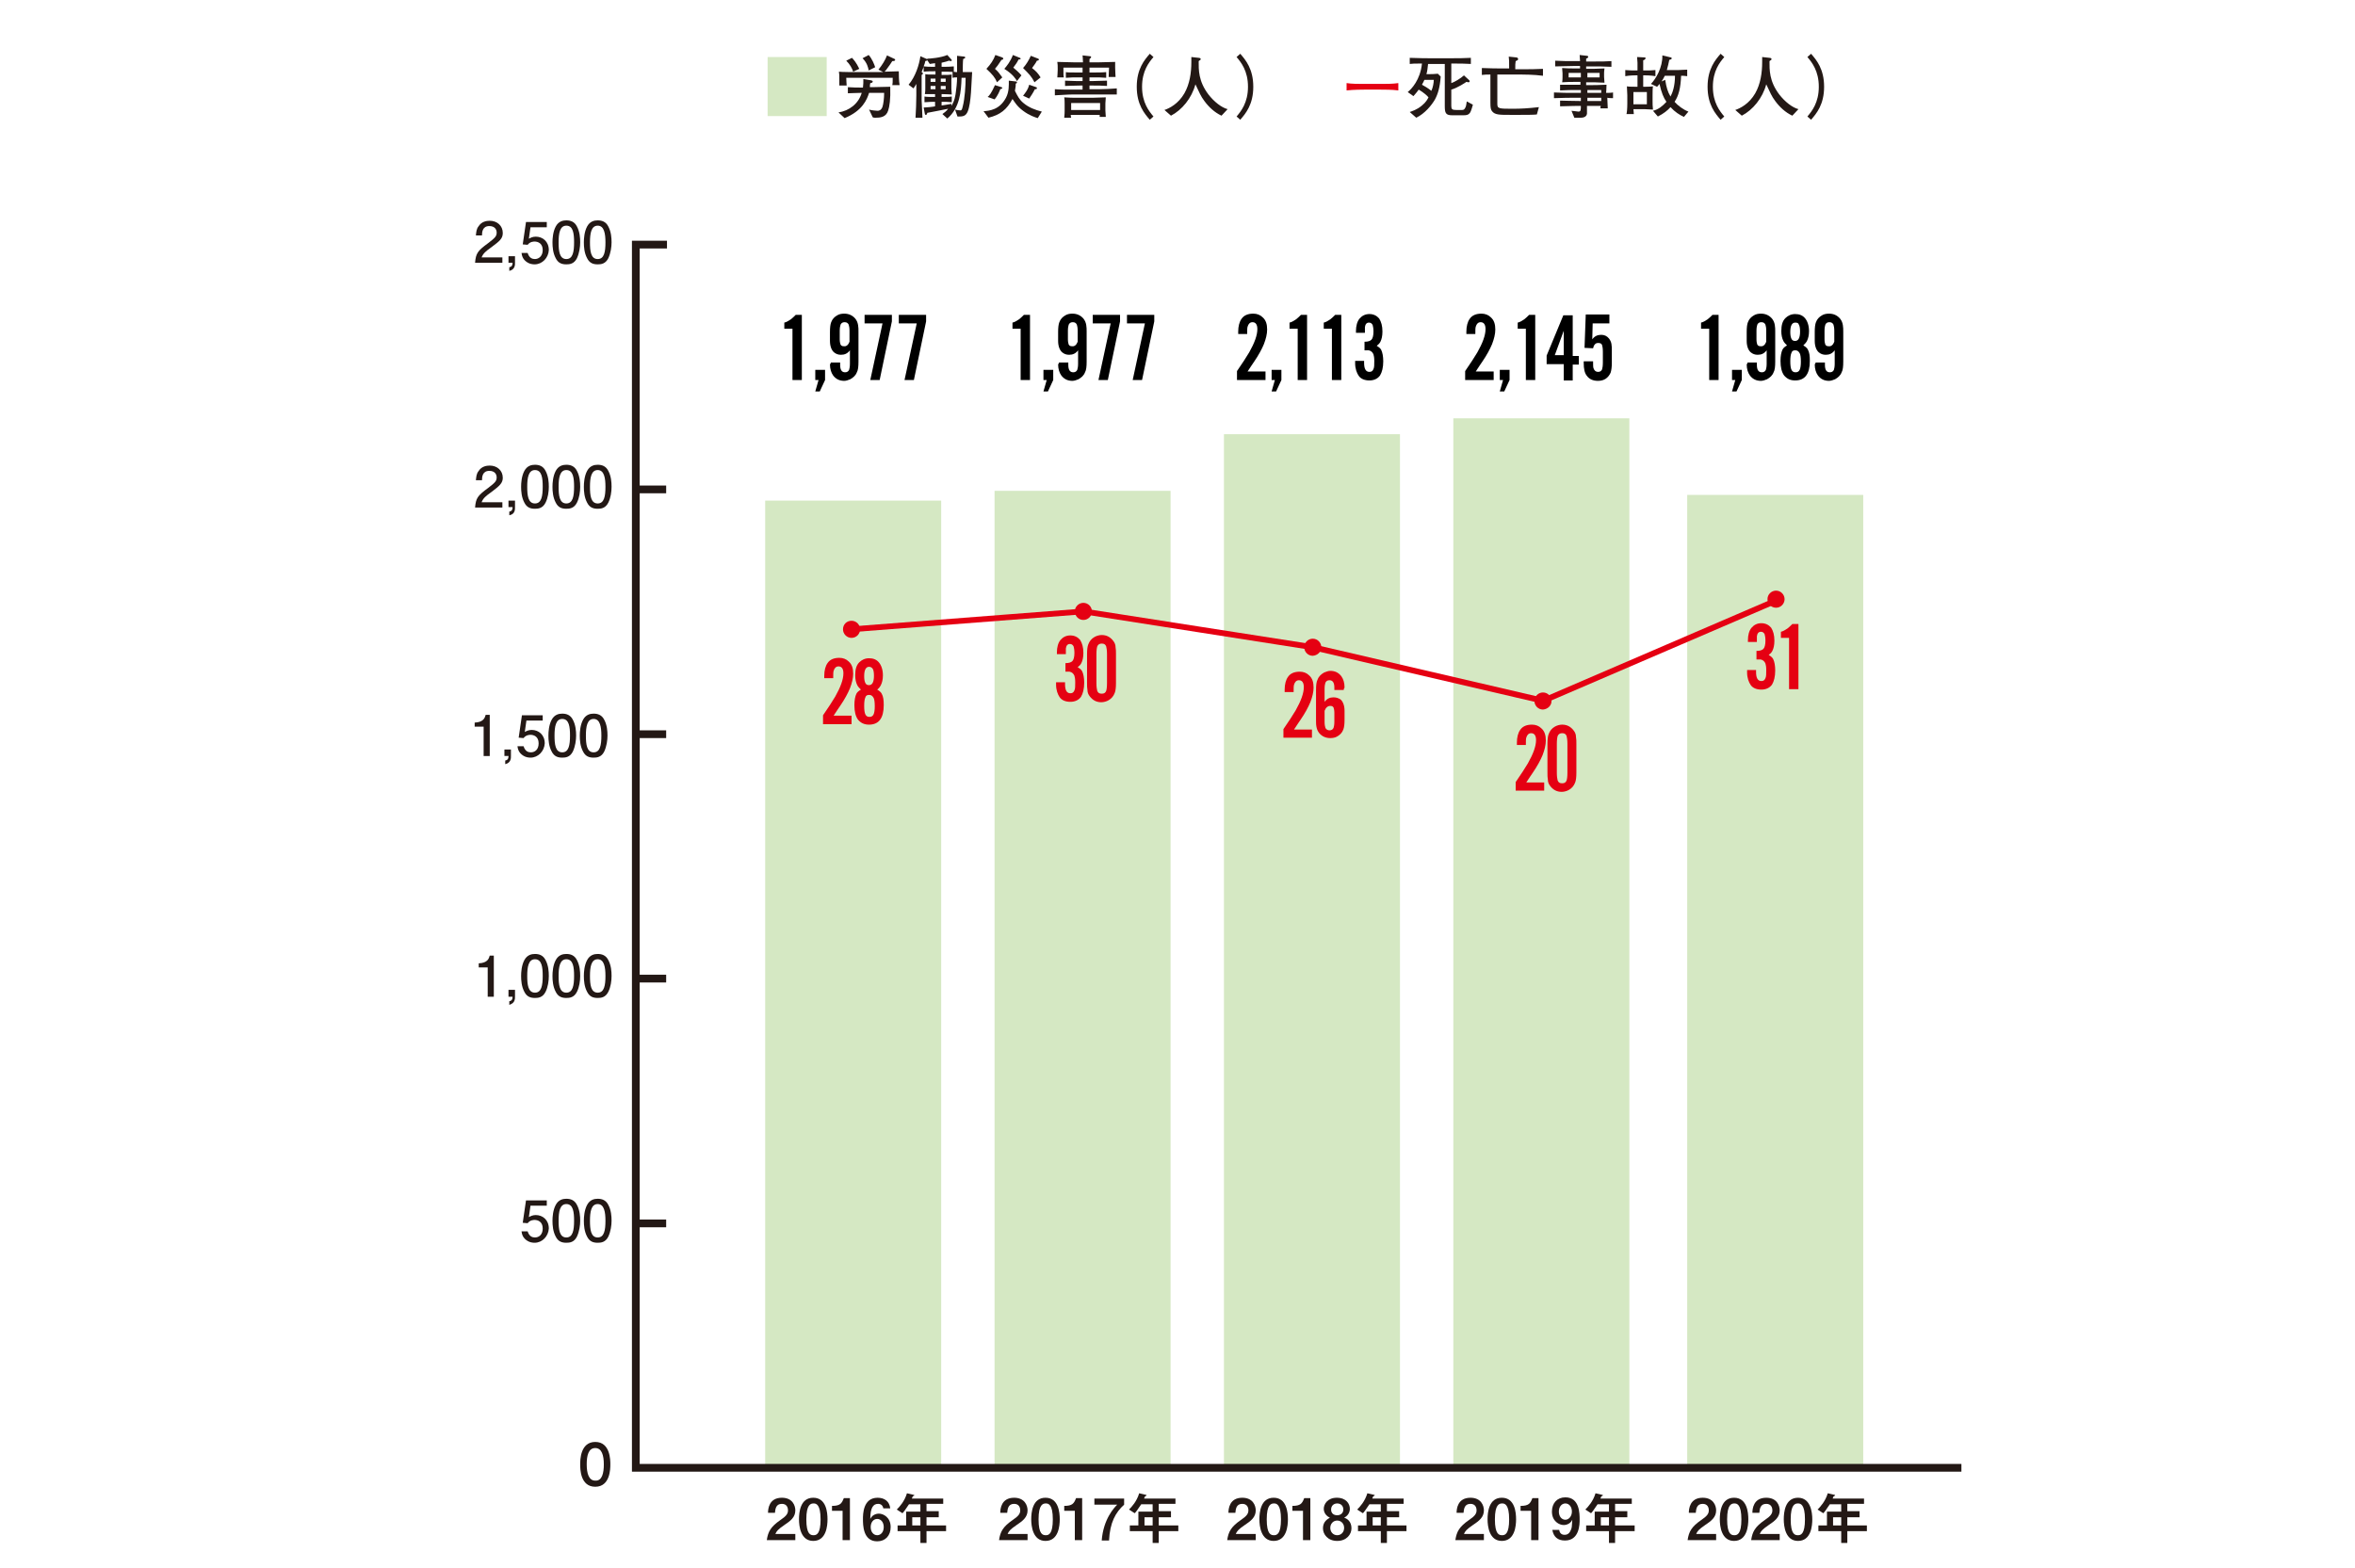 <?xml version="1.0" encoding="utf-8"?>
<!-- Generator: Adobe Illustrator 24.0.2, SVG Export Plug-In . SVG Version: 6.00 Build 0)  -->
<svg version="1.1" id="レイヤー_1" xmlns="http://www.w3.org/2000/svg" xmlns:xlink="http://www.w3.org/1999/xlink" x="0px"
	 y="0px" viewBox="0 0 578 385" style="enable-background:new 0 0 578 385;" xml:space="preserve">
<style type="text/css">
	.st0{fill:#D5E8C3;}
	.st1{fill:#231815;}
	.st2{fill:#E50012;}
</style>
<g>
	<g>
		<rect x="356.7" y="102.7" class="st0" width="43.2" height="257.6"/>
	</g>
	<g>
		<rect x="300.4" y="106.6" class="st0" width="43.2" height="253.8"/>
	</g>
	<g>
		<rect x="244.1" y="120.5" class="st0" width="43.2" height="239.9"/>
	</g>
	<g>
		<rect x="414.1" y="121.5" class="st0" width="43.2" height="238.9"/>
	</g>
	<g>
		<rect x="187.8" y="122.9" class="st0" width="43.2" height="237.5"/>
	</g>
	<g>
		<g>
			<rect x="188.4" y="14" class="st0" width="14.5" height="14.5"/>
		</g>
		<g>
			<path class="st1" d="M218,27.1c-0.5,1.7-2,1.8-3.1,1.8c-0.3,0-0.5,0-0.7-0.1l-0.9-1.9c0.5,0.2,2,0.3,2.1,0.3c0.3,0,0.9-0.1,1.2-1
				c0.2-0.6,0.4-2,0.4-3.4h-3.7c-0.5,1.6-1.6,4.4-6,6.2l-1.5-1.4c2.6-0.4,4.9-2.1,5.7-4.8h-0.3c-1.1,0-2.4,0.1-3.1,0.1v-1.5
				c1.2,0.1,2.5,0.1,3.7,0.1c0.1-0.7,0.1-1.3,0.1-2.1l1.8,0.3c0.3,0.1,0.5,0.1,0.5,0.3c0,0.2-0.2,0.4-0.6,0.4
				c-0.1,0.4-0.1,0.6-0.1,1h0.6c0.7,0,3.8-0.1,4.4-0.1C218.6,24.4,218.3,26.2,218,27.1 M219,21c0.1-0.6,0.1-0.8,0.1-1.9h-11.4
				c0,0.6,0.1,1.8,0.1,1.9H206c0-0.3,0-0.7,0-1.5c0-0.9,0-1.4-0.1-1.9c0.7,0.1,3.7,0.1,4.9,0.1h3.8c0.3,0,1.8,0,2.2,0l-1.2-0.6
				c0.9-1.1,1.7-2.4,2.1-3.5l1.7,0.8c0.3,0.1,0.3,0.2,0.3,0.3c0,0.2-0.2,0.3-0.7,0.3c-0.2,0.3-0.9,1.4-1.1,1.6
				c-0.4,0.6-0.6,0.8-0.8,1c0.4,0,3.3-0.1,3.5-0.1c0,0.8,0,2.3,0.2,3.4H219z M209.4,17.6c-0.3-0.9-0.8-1.8-1.7-2.7l1.4-0.7
				c0.4,0.4,1.1,1.2,1.8,2.7L209.4,17.6z M213.2,17.3c-0.1-0.7-0.4-1.9-1.5-3l1.5-0.8c0.9,1,1.4,2.4,1.6,3L213.2,17.3z"/>
		</g>
		<g>
			<path class="st1" d="M237.5,27.4c-0.4,0.9-0.9,1.2-2,1.2c-0.1,0-0.3,0-0.5,0l-0.6-1.7c0.3,0.1,1,0.2,1.3,0.2c0.2,0,0.4,0,0.6-1
				c0.5-1.9,0.7-5.1,0.7-7h-1c-0.1,3.3-0.4,7.4-3.5,10l-1.2-1.1c0.4-0.3,1-0.7,1.4-1.3c-0.5,0.1-4.4,0.9-5.1,1
				c-0.1,0.3-0.1,0.5-0.4,0.5c-0.1,0-0.1,0-0.2-0.2l-0.3-1.6c0.6,0,2.5-0.2,2.8-0.3V25h-0.5c-0.1,0-0.9,0-2.1,0.1v-1.4
				c0.6,0.1,1.4,0.1,2.1,0.1h0.5v-0.7c-1.1,0-1.2,0-2.5,0c0.1-0.5,0.1-1.1,0.1-1.4v-2.1c0-0.7,0-1.1,0-1.4c0.4,0.1,0.6,0.1,2.5,0.1
				v-0.8h-0.5c-0.4,0-1.6,0-2.4,0.1v-1.2c-0.3,0.7-0.4,1.1-0.5,1.3c0.3,0.2,0.3,0.2,0.3,0.3c0,0.2,0,0.2-0.3,0.4c0,1.1,0,2.1,0,2.7
				v3.5c0,0.7,0.2,3.4,0.2,4.3h-1.7c0.1-1.5,0.2-3.9,0.2-5.5v-2.8c-0.4,0.7-0.5,0.8-0.7,1.1l-1.2-0.9c1.7-2,2.6-4.9,2.9-7l1.6,0.7
				l0.1,0l0-0.1c0.6,0,3.3-0.2,4.9-0.9l1,1.1c0,0,0.1,0.1,0.1,0.2c0,0.2-0.2,0.2-0.3,0.2c-0.1,0-0.2-0.1-0.4-0.1
				c-0.5,0.2-0.6,0.2-1.8,0.5v1h0.6c0.5,0,1.6,0,2.4-0.1v1.4c-0.7-0.1-1.9-0.1-2.4-0.1h-0.6v0.8c1.4,0,1.9,0,2.5-0.1
				c0,0.6-0.1,1-0.1,1.3v2.2c0,0.3,0.1,1.2,0.1,1.4c-0.4,0-1.5-0.1-2.5-0.1v0.7h0.4c0.7,0,1.5,0,2.1-0.1v1.4
				c-0.8-0.1-1.7-0.1-2.1-0.1h-0.4v0.9c0.6-0.1,2-0.3,2.4-0.4V26c0.8-1.2,1-2.6,1.1-3.4c0.1-0.8,0.3-2.2,0.3-3.6
				c-0.6,0-0.7,0-1.1,0.1v-1.5c0.4,0,0.5,0.1,1.1,0.1c0-1.2,0-2.5,0-3.2c0-0.3,0-0.5,0-0.8l1.8,0.2c0.1,0,0.2,0.1,0.2,0.2
				c0,0.2-0.1,0.2-0.5,0.4c-0.1,0.6-0.1,2.5-0.1,3.2h2.3C238.4,20.3,238.4,25.3,237.5,27.4 M229.6,15.5c-0.6,0.1-0.9,0.1-1.4,0.2
				l-0.6-0.9c-0.1,0.1-0.2,0.1-0.5,0.2c-0.1,0.4-0.1,0.6-0.4,1.3c0.8,0.1,1.6,0.1,2.3,0.1h0.5V15.5z M229.6,19.3h-1.2v0.8h1.2V19.3z
				 M229.6,21.1h-1.2v0.8h1.2V21.1z M232.1,19.3h-1.2v0.8h1.2V19.3z M232.1,21.1h-1.2v0.8h1.2V21.1z"/>
		</g>
		<g>
			<path class="st1" d="M254.7,29c-0.6-0.2-2-0.6-3.6-1.8c-1.5-1.1-2.1-2.2-2.6-2.9c-1.4,2.6-3,3.9-5.9,4.6l-1.2-1.6
				c1.4-0.1,3.9-0.3,5.5-3.3c0.8-1.5,0.7-3.2,0.7-4.2l1.7,0.2c0.1,0,0.3,0,0.3,0.2c0,0.2-0.1,0.3-0.3,0.3c0,0.5,0,0.8-0.2,1.8
				c0.6,1.2,1.1,2.2,2.1,3c1.3,1.1,2.9,1.7,4.5,2.1L254.7,29z M245.8,14.7c-0.7,1.1-1.3,1.9-1.6,2.2c0.8,0.7,1,1,1.8,2.1l-1.3,1.2
				c-0.5-1.2-1.1-1.9-2.6-3.3c1.1-1.2,1.7-2.1,2.2-3.4l1.7,0.6c0.1,0.1,0.2,0.1,0.2,0.2C246.3,14.6,246.2,14.6,245.8,14.7
				 M245.5,21.9c-0.1,0.3-0.6,1.6-1.4,2.5l-1.7-0.6c0.4-0.3,0.9-0.9,1.8-2.9l1.6,0.5c0.1,0,0.2,0.1,0.2,0.2
				C246,21.8,245.7,21.8,245.5,21.9 M249.6,19.9c-0.3-0.5-0.9-1.6-3.1-3c0.6-0.7,1.5-1.8,2.1-3.4l1.7,0.7c0.1,0,0.2,0.1,0.2,0.2
				c0,0.2-0.2,0.2-0.5,0.2c-0.4,0.8-0.7,1.2-1.3,2c0.8,0.7,1.2,1,2,1.9L249.6,19.9z M253.9,20.2c-0.7-1.4-1.3-2-2.8-3.5
				c0.8-0.9,1.4-1.9,1.9-3l1.8,0.7c0.1,0.1,0.2,0.1,0.2,0.2c0,0.2-0.3,0.3-0.5,0.3c-0.4,0.8-0.8,1.2-1.2,1.8c1,0.8,1.4,1.2,2.1,2.3
				L253.9,20.2z M254,21.9c-0.5,1-1,1.7-1.4,2.3l-1.5-0.7c0.3-0.4,1.2-1.4,1.5-2.7l1.7,0.6c0.1,0,0.2,0.1,0.2,0.2
				C254.5,21.9,254.3,21.9,254,21.9"/>
		</g>
		<g>
			<path class="st1" d="M269.7,23.2h-6.6c-0.5,0-0.7,0-4.2,0.2v-1.5c1.1,0.1,3,0.1,4.2,0.1h2.6v-1h-0.7c-1.6,0-2.8,0.1-3.6,0.1v-1.3
				c1.9,0.1,3.4,0.1,3.6,0.1h0.7V19h-1c-1,0-2,0-3.1,0.1v-1.4c0.4,0.1,1,0.1,3.1,0.1h1v-1.2h-4.7c0,1.5,0,2,0.1,2.4h-1.6
				c0-0.4,0.1-1,0.1-1.9c0-0.9,0-1.4-0.1-1.9c0.6,0,3.4,0.1,4,0.1h2.3c0-1-0.1-1.4-0.1-1.7l1.8,0.2c0.2,0,0.3,0.1,0.3,0.2
				c0,0.2-0.2,0.3-0.4,0.5c0,0.3,0,0.6,0,0.8h2.4c0.4,0,3.5-0.1,3.9-0.1c0,0.4,0,0.8,0,1.4c0,1.1,0.1,1.8,0.1,2.3h-1.7
				c0-1,0.1-1.5,0.1-2.3h-4.8v1.2h1c1,0,2.2,0,3.1-0.1v1.4c-1-0.1-2.1-0.1-3.1-0.1h-1v0.9h0.7c1.2,0,2.4-0.1,3.6-0.1v1.3
				c-1.2-0.1-2.5-0.1-3.6-0.1h-0.7v0.9h2.5c1.1,0,3-0.1,4.2-0.2v1.5C272.5,23.2,271.1,23.2,269.7,23.2 M269.9,28.8
				c0-0.2,0-0.3,0-0.6h-7.1c0,0.1,0,0.3,0.1,0.7h-1.7c0.1-0.7,0.1-1.6,0.1-1.7v-1.6c0-0.5,0-1.2-0.1-1.7c1.4,0.1,2,0.1,3.1,0.1h3.9
				c0.5,0,2.6-0.1,3.2-0.1c0,0.1-0.1,1.3-0.1,1.5v1.7c0,0.4,0.1,1.2,0.1,1.6H269.9z M270,25.3h-7.1v1.7h7.1V25.3z"/>
		</g>
		<g>
			<path class="st1" d="M282.2,29.4c-1.3-1.5-3.2-3.7-3.2-8.1c0-4.4,1.9-6.6,3.2-8.1l0.9,0.8c-1.1,1.3-2.8,3.4-2.8,7.3
				c0,3.9,1.7,6,2.8,7.3L282.2,29.4z"/>
		</g>
		<g>
			<path class="st1" d="M299.8,28.4c-1.7-0.8-3.1-2.1-4.2-3.6c-0.9-1.2-1.2-2-2.2-4.1c-0.9,3.4-3.3,6.3-6,7.7l-1.6-1.4
				c1.2-0.4,3.4-1.5,4.9-4.1c1.3-2.3,1.7-5,1.7-7.7c0-0.5,0-0.8,0-1.2l1.8,0.2c0.2,0,0.5,0.1,0.5,0.3c0,0.2-0.1,0.2-0.5,0.5
				c0,2.1-0.1,4.9,2.4,8.2c1.4,1.8,3.2,3.2,4.7,3.6L299.8,28.4z"/>
		</g>
		<g>
			<path class="st1" d="M303.5,28.6c1.1-1.3,2.8-3.4,2.8-7.3s-1.7-6-2.8-7.3l0.9-0.8c1.3,1.5,3.2,3.7,3.2,8.1c0,4.4-1.9,6.6-3.2,8.1
				L303.5,28.6z"/>
		</g>
		<g>
			<path class="st2" d="M338.8,22h-3.9c-0.2,0-2.7,0-4.4,0.2v-1.8c1.3,0.2,2.8,0.2,4.4,0.2h3.9c1.5,0,3,0,4.4-0.2v1.8
				C341.7,22,339.8,22,338.8,22"/>
		</g>
		<g>
			<path class="st1" d="M360.9,27.5c-0.4,0.7-0.9,0.8-1.7,0.8h-2.8c-1.6,0-1.8-0.6-1.8-2.3V15.7h-4.1c-0.1,1-0.2,1.8-0.4,2.5h0.7
				c0.4,0,1.2,0,2.1-0.1l0.7,0.7c-0.2,2.7-0.7,4.3-1.4,5.6c-0.8,1.4-2.5,3.5-4.6,4.5l-1.6-1.4c0.5-0.2,1.7-0.5,3-1.6
				c1-0.8,1.4-1.6,1.6-2c-0.3-0.4-1.2-1.2-2.4-1.9c-0.7,1-1,1.2-1.3,1.6l-1.4-1c0.9-0.7,3.1-3,3.5-7c-1.9,0-2.2,0-3,0.1v-1.5
				c2,0.1,4.8,0.1,5,0.1h5c1.7,0,3.4,0,5-0.1v1.5c-1.4-0.1-2.8-0.1-4.8-0.1v4.8c0.7-0.2,2.4-1.2,3.1-1.9l1.3,1.2
				c0.1,0.1,0.1,0.2,0.1,0.3c0,0.1-0.1,0.2-0.3,0.2c-0.1,0-0.4-0.1-0.5-0.1c-0.1,0.1-2.2,1.5-3.7,1.9V26c0,0.8,0.2,1,1.2,1h1.4
				c0.4,0,0.6-0.1,0.8-0.5c0.2-0.3,0.3-0.8,0.4-1.6l1.5,0.8C361.4,26.1,361.1,27.1,360.9,27.5 M349.6,19.6c-0.1,0.2-0.3,0.7-0.6,1.2
				c0.4,0.2,1.6,0.9,2.3,1.5c0.4-0.8,0.6-2,0.6-2.7H349.6z"/>
		</g>
		<g>
			<path class="st1" d="M373.5,18.3h-4.8h-1.2v7.2c0,1.2,0.4,1.2,3.9,1.2c1.8,0,3.7-0.1,6.3-0.4l-0.5,1.8c-0.7,0.1-2.9,0.1-4.2,0.1
				h-2.3c-2.7,0-3.8,0-4.5-0.9c-0.3-0.4-0.4-0.8-0.4-2.1v-6.9c-0.9,0-1.3,0-2.1,0.1v-1.7c1.8,0.1,4.3,0.1,5.1,0.1h1.6
				c0-1.8,0-2.2-0.1-2.9l1.9,0.2c0.1,0,0.4,0.1,0.4,0.4c0,0.2-0.1,0.3-0.6,0.5c-0.1,0.7-0.1,0.8-0.1,2h1.6c1.7,0,3.5,0,5.2-0.1v1.7
				C376.5,18.3,373.7,18.3,373.5,18.3"/>
		</g>
		<g>
			<path class="st1" d="M394.5,24v0.3c0,0.3,0.1,1.8,0.1,2.3h-1.8c0-0.3,0-0.4,0.1-0.6h-3.4c0,0.3,0,1.7,0,1.9c-0.1,0.9-1.1,1-1.5,1
				h-1.6l-0.7-1.7c0.3,0,1.5,0.2,1.7,0.2c0.6,0,0.6-0.4,0.6-1.4c-1.1,0-1.8,0-5.1,0.1v-1.4c0.9,0,2.9,0.1,5.1,0.1V24h-1.7
				c-1.3,0-2.2,0-4.9,0.1v-1.4c1.6,0.1,3.8,0.1,4.9,0.1h1.7v-0.7h-1.3c-1.3,0-1.8,0-3.8,0.1v-1.4c0.3,0,0.5,0,1.7,0
				c0.6,0,1.4,0,2.1,0h1.2v-0.7h-0.8c-1.7,0-2.4,0-3.7,0.1c0.1-0.4,0.1-1.2,0.1-1.3V18c0-0.2-0.1-1.1-0.1-1.3
				c1.1,0.1,2.1,0.1,3.7,0.1h0.7v-0.6h-1.5c-1.5,0-3,0.1-4.6,0.1v-1.4c1.7,0.1,2.8,0.1,4.6,0.1h1.5c0-0.3-0.1-1.3-0.1-1.5l1.8,0.2
				c0.2,0,0.3,0.1,0.3,0.3c0,0.2-0.3,0.3-0.5,0.4c0,0.4,0,0.5,0,0.7h1.6c2.1,0,3.3,0,4.6-0.1v1.4c-2-0.1-3.5-0.1-4.6-0.1h-1.6v0.6
				h0.6c1,0,1.6,0,3.9-0.1c-0.1,0.6-0.1,1.1-0.1,1.2v0.9c0,0.1,0.1,1.2,0.1,1.4c-1.9-0.1-2.7-0.1-4.1-0.1h-0.4v0.7h0.6
				c1.2,0,2.5,0,4.4-0.1c0,1.2-0.1,1.7-0.1,2c0.5,0,1.2,0,1.7-0.1v1.4C396,24.1,394.8,24.1,394.5,24 M388,17.9h-3V19h3V17.9z
				 M392.6,17.9h-3V19h3V17.9z M393,22.1h-3.4v0.7h3.4V22.1z M393,24h-3.4v0.8h3.4V24z"/>
		</g>
		<g>
			<path class="st1" d="M403.8,18.5h-0.5v2.8h0.4c0.1,0,1.3,0,2-0.1c-0.1,0.4-0.1,1.7-0.1,2.2v1.4c0,0.7,0,1.2,0.1,2.1
				c-0.8,0-1.5-0.1-2.1-0.1h-2.7c0,0.2,0.1,1,0.1,1.2h-1.8c0.1-0.4,0.2-1.3,0.2-2.6v-2c0-0.4-0.1-1.9-0.1-2.2
				c0.4,0.1,1.9,0.1,2.2,0.1h0.4v-2.8h-0.5c0,0-1.4,0-2.5,0.2v-1.5c0.9,0.1,2.1,0.1,2.5,0.1h0.5v-0.8v-1.1c0-0.2-0.1-1.2-0.1-1.4
				l1.9,0.1c0.1,0,0.2,0.1,0.2,0.2c0,0.1-0.1,0.2-0.2,0.3c-0.1,0.1-0.3,0.2-0.4,0.2c0,0.3,0,1.6,0,1.8v0.7h0.5c0.8,0,1.7,0,2.5-0.1
				v1.5C405.2,18.5,403.9,18.5,403.8,18.5 M404.2,22.6h-3.3v3h3.3V22.6z M413.3,28.7c-1.1-0.5-2.2-1.2-3.3-2.4
				c-0.7,0.8-1.7,1.6-3.1,2.3l-1.2-1.4c1.3-0.3,2.4-1.2,3.3-2.2c-0.7-1-1.2-2.2-1.7-4.4c-0.3,0.4-0.4,0.5-0.6,0.7l-1.5-0.7
				c1.2-1.2,2.9-4.1,2.8-7l2.1,0.5c0.1,0,0.2,0.1,0.2,0.2c0,0.3-0.3,0.3-0.6,0.4c-0.2,0.9-0.3,1.5-0.6,2.5h2.8
				c0.4,0,1.6-0.1,2.2-0.1v1.6c-0.6-0.1-1.1-0.1-1.5-0.1c-0.1,3-0.6,4.9-1.6,6.4c0.8,0.9,2.1,1.9,3.4,2.4L413.3,28.7z M408.6,18.6
				c-0.3,0.6-0.4,0.8-0.8,1.4l0.9-0.4c0.3,1.9,0.6,2.9,1.3,4.1c0.5-0.9,1.1-2.6,1.1-5.1H408.6z"/>
		</g>
		<g>
			<path class="st1" d="M422.3,29.4c-1.3-1.5-3.2-3.7-3.2-8.1c0-4.4,1.9-6.6,3.2-8.1l0.9,0.8c-1.1,1.3-2.8,3.4-2.8,7.3
				c0,3.9,1.7,6,2.8,7.3L422.3,29.4z"/>
		</g>
		<g>
			<path class="st1" d="M439.9,28.4c-1.7-0.8-3.1-2.1-4.2-3.6c-0.9-1.2-1.2-2-2.2-4.1c-0.9,3.4-3.3,6.3-6,7.7l-1.6-1.4
				c1.2-0.4,3.4-1.5,4.9-4.1c1.3-2.3,1.7-5,1.7-7.7c0-0.5,0-0.8,0-1.2l1.8,0.2c0.2,0,0.5,0.1,0.5,0.3c0,0.2-0.1,0.2-0.5,0.5
				c0,2.1-0.1,4.9,2.4,8.2c1.4,1.8,3.2,3.2,4.7,3.6L439.9,28.4z"/>
		</g>
		<g>
			<path class="st1" d="M443.6,28.6c1.1-1.3,2.8-3.4,2.8-7.3s-1.7-6-2.8-7.3l0.9-0.8c1.3,1.5,3.2,3.7,3.2,8.1c0,4.4-1.9,6.6-3.2,8.1
				L443.6,28.6z"/>
		</g>
	</g>
	<g>
		<path class="st1" d="M142.4,359.5c0-1,0-5.5,3.7-5.5c3.7,0,3.7,4.5,3.7,5.5c0,1,0,5.5-3.7,5.5C142.4,365,142.4,360.6,142.4,359.5
			 M148.2,359.5c0-2.2-0.5-4-2.1-4c-1.7,0-2.1,1.9-2.1,4c0,2.2,0.5,4,2.1,4C147.8,363.6,148.2,361.6,148.2,359.5"/>
	</g>
	<g>
		<g>
			<path class="st1" d="M131.2,305.1c-0.5,0-1.2-0.1-1.8-0.5c-1.1-0.7-1.3-1.6-1.4-2.3h1.5c0.4,1.3,1.2,1.5,1.8,1.5
				c0.9,0,1.9-0.6,1.9-2.2c0-1.7-1.2-2.1-2-2.1c-0.2,0-1.1,0-1.7,0.8l-1.2-0.1l0.8-5.5h5.1v1.3h-4l-0.4,2.8c0.4-0.2,0.9-0.5,1.7-0.5
				c1.7,0,3.2,1.2,3.2,3.3C134.6,303.5,133.1,305.1,131.2,305.1"/>
		</g>
		<g>
			<path class="st1" d="M141.6,303.6c-0.7,1.4-1.8,1.5-2.6,1.5c-1.1,0-2-0.3-2.6-1.5c-0.7-1.3-0.8-2.8-0.8-3.9
				c0-0.9,0.1-2.6,0.8-3.9c0.7-1.3,1.8-1.5,2.6-1.5c1,0,2,0.3,2.6,1.5c0.7,1.3,0.8,2.8,0.8,3.9C142.4,300.8,142.2,302.3,141.6,303.6
				 M139,295.6c-1.6,0-1.9,1.9-1.9,4.1c0,2.1,0.2,4.1,1.9,4.1c1.6,0,1.9-1.8,1.9-4.1C140.9,297.6,140.7,295.6,139,295.6"/>
		</g>
		<g>
			<path class="st1" d="M149.3,303.6c-0.7,1.4-1.8,1.5-2.6,1.5c-1.1,0-2-0.3-2.6-1.5c-0.7-1.3-0.8-2.8-0.8-3.9
				c0-0.9,0.1-2.6,0.8-3.9c0.7-1.3,1.8-1.5,2.6-1.5c1,0,2,0.3,2.6,1.5c0.7,1.3,0.8,2.8,0.8,3.9C150.1,300.8,149.9,302.3,149.3,303.6
				 M146.7,295.6c-1.6,0-1.9,1.9-1.9,4.1c0,2.1,0.2,4.1,1.9,4.1c1.6,0,1.9-1.8,1.9-4.1C148.6,297.6,148.3,295.6,146.7,295.6"/>
		</g>
	</g>
	<g>
		<g>
			<path class="st1" d="M119.7,244.7v-7.2h-2.2v-1c2.2-0.1,2.5-1.2,2.7-1.9h1v10.1H119.7z"/>
		</g>
		<g>
			<path class="st1" d="M125,246.7v-0.9c0.8-0.1,0.8-0.8,0.8-1.1h-1V243h1.6v1.6C126.5,246.3,125.4,246.5,125,246.7"/>
		</g>
		<g>
			<path class="st1" d="M133.9,243.5c-0.7,1.4-1.8,1.5-2.6,1.5c-1.1,0-2-0.3-2.6-1.5c-0.7-1.3-0.8-2.8-0.8-3.9
				c0-0.9,0.1-2.6,0.8-3.9c0.7-1.3,1.8-1.5,2.6-1.5c1,0,2,0.3,2.6,1.5c0.7,1.3,0.8,2.8,0.8,3.9C134.7,240.8,134.5,242.3,133.9,243.5
				 M131.3,235.5c-1.6,0-1.9,1.9-1.9,4.1c0,2.1,0.2,4.1,1.9,4.1c1.6,0,1.9-1.8,1.9-4.1C133.2,237.5,133,235.5,131.3,235.5"/>
		</g>
		<g>
			<path class="st1" d="M141.6,243.5c-0.7,1.4-1.8,1.5-2.6,1.5c-1.1,0-2-0.3-2.6-1.5c-0.7-1.3-0.8-2.8-0.8-3.9
				c0-0.9,0.1-2.6,0.8-3.9c0.7-1.3,1.8-1.5,2.6-1.5c1,0,2,0.3,2.6,1.5c0.7,1.3,0.8,2.8,0.8,3.9C142.4,240.8,142.2,242.3,141.6,243.5
				 M139,235.5c-1.6,0-1.9,1.9-1.9,4.1c0,2.1,0.2,4.1,1.9,4.1c1.6,0,1.9-1.8,1.9-4.1C140.9,237.5,140.7,235.5,139,235.5"/>
		</g>
		<g>
			<path class="st1" d="M149.3,243.5c-0.7,1.4-1.8,1.5-2.6,1.5c-1.1,0-2-0.3-2.6-1.5c-0.7-1.3-0.8-2.8-0.8-3.9
				c0-0.9,0.1-2.6,0.8-3.9c0.7-1.3,1.8-1.5,2.6-1.5c1,0,2,0.3,2.6,1.5c0.7,1.3,0.8,2.8,0.8,3.9C150.1,240.8,149.9,242.3,149.3,243.5
				 M146.7,235.5c-1.6,0-1.9,1.9-1.9,4.1c0,2.1,0.2,4.1,1.9,4.1c1.6,0,1.9-1.8,1.9-4.1C148.6,237.5,148.3,235.5,146.7,235.5"/>
		</g>
	</g>
	<g>
		<g>
			<path class="st1" d="M118.7,185.6v-7.2h-2.2v-1c2.2-0.1,2.5-1.2,2.7-1.9h1v10.1H118.7z"/>
		</g>
		<g>
			<path class="st1" d="M124,187.6v-0.9c0.8-0.1,0.8-0.8,0.8-1.1h-1V184h1.6v1.6C125.5,187.2,124.4,187.5,124,187.6"/>
		</g>
		<g>
			<path class="st1" d="M130.2,186c-0.5,0-1.2-0.1-1.8-0.5c-1.1-0.7-1.3-1.6-1.4-2.3h1.5c0.4,1.3,1.2,1.5,1.8,1.5
				c0.9,0,1.9-0.6,1.9-2.2c0-1.7-1.2-2.1-2-2.1c-0.2,0-1.1,0-1.7,0.8l-1.2-0.1l0.8-5.5h5.1v1.3h-4l-0.4,2.8c0.4-0.2,0.9-0.5,1.7-0.5
				c1.7,0,3.2,1.2,3.2,3.3C133.6,184.4,132.1,186,130.2,186"/>
		</g>
		<g>
			<path class="st1" d="M140.6,184.5c-0.7,1.4-1.8,1.5-2.6,1.5c-1.1,0-2-0.3-2.6-1.5c-0.7-1.3-0.8-2.8-0.8-3.9
				c0-0.9,0.1-2.6,0.8-3.9c0.7-1.3,1.8-1.5,2.6-1.5c1,0,2,0.3,2.6,1.5c0.7,1.3,0.8,2.8,0.8,3.9C141.4,181.7,141.2,183.2,140.6,184.5
				 M138,176.5c-1.6,0-1.9,1.9-1.9,4.1c0,2.1,0.2,4.1,1.9,4.1c1.6,0,1.9-1.8,1.9-4.1C139.9,178.5,139.7,176.5,138,176.5"/>
		</g>
		<g>
			<path class="st1" d="M148.3,184.5c-0.7,1.4-1.8,1.5-2.6,1.5c-1.1,0-2-0.3-2.6-1.5c-0.7-1.3-0.8-2.8-0.8-3.9
				c0-0.9,0.1-2.6,0.8-3.9c0.7-1.3,1.8-1.5,2.6-1.5c1,0,2,0.3,2.6,1.5c0.7,1.3,0.8,2.8,0.8,3.9C149.1,181.7,148.9,183.2,148.3,184.5
				 M145.7,176.5c-1.6,0-1.9,1.9-1.9,4.1c0,2.1,0.2,4.1,1.9,4.1c1.6,0,1.9-1.8,1.9-4.1C147.6,178.5,147.3,176.5,145.7,176.5"/>
		</g>
	</g>
	<g>
		<g>
			<path class="st1" d="M120.6,120.8c-1.4,1-2,1.5-2.4,2.5h5.1v1.3h-6.7c0.2-2.3,0.6-2.9,3.2-4.8c1.7-1.3,2.1-1.7,2.1-2.6
				c0-0.8-0.5-1.6-1.8-1.6c-1.7,0-1.8,1.5-1.8,2.3h-1.5c0.1-0.8,0.1-1.6,0.7-2.3c0.7-1.1,1.9-1.3,2.7-1.3c1.8,0,3.2,1.2,3.2,3
				C123.4,118.6,122.6,119.3,120.6,120.8"/>
		</g>
		<g>
			<path class="st1" d="M125,126.5v-0.9c0.8-0.1,0.8-0.8,0.8-1.1h-1v-1.6h1.6v1.6C126.5,126.2,125.4,126.4,125,126.5"/>
		</g>
		<g>
			<path class="st1" d="M133.9,123.4c-0.7,1.4-1.8,1.5-2.6,1.5c-1.1,0-2-0.3-2.6-1.5c-0.7-1.3-0.8-2.8-0.8-3.9
				c0-0.9,0.1-2.6,0.8-3.9c0.7-1.3,1.8-1.5,2.6-1.5c1,0,2,0.3,2.6,1.5c0.7,1.3,0.8,2.8,0.8,3.9C134.7,120.7,134.5,122.2,133.9,123.4
				 M131.3,115.4c-1.6,0-1.9,1.9-1.9,4.1c0,2.1,0.2,4.1,1.9,4.1c1.6,0,1.9-1.8,1.9-4.1C133.2,117.4,133,115.4,131.3,115.4"/>
		</g>
		<g>
			<path class="st1" d="M141.6,123.4c-0.7,1.4-1.8,1.5-2.6,1.5c-1.1,0-2-0.3-2.6-1.5c-0.7-1.3-0.8-2.8-0.8-3.9
				c0-0.9,0.1-2.6,0.8-3.9c0.7-1.3,1.8-1.5,2.6-1.5c1,0,2,0.3,2.6,1.5c0.7,1.3,0.8,2.8,0.8,3.9C142.4,120.7,142.2,122.2,141.6,123.4
				 M139,115.4c-1.6,0-1.9,1.9-1.9,4.1c0,2.1,0.2,4.1,1.9,4.1c1.6,0,1.9-1.8,1.9-4.1C140.9,117.4,140.7,115.4,139,115.4"/>
		</g>
		<g>
			<path class="st1" d="M149.3,123.4c-0.7,1.4-1.8,1.5-2.6,1.5c-1.1,0-2-0.3-2.6-1.5c-0.7-1.3-0.8-2.8-0.8-3.9
				c0-0.9,0.1-2.6,0.8-3.9c0.7-1.3,1.8-1.5,2.6-1.5c1,0,2,0.3,2.6,1.5c0.7,1.3,0.8,2.8,0.8,3.9C150.1,120.7,149.9,122.2,149.3,123.4
				 M146.7,115.4c-1.6,0-1.9,1.9-1.9,4.1c0,2.1,0.2,4.1,1.9,4.1c1.6,0,1.9-1.8,1.9-4.1C148.6,117.4,148.3,115.4,146.7,115.4"/>
		</g>
	</g>
	<g>
		<g>
			<path class="st1" d="M125,66.5v-0.9c0.8-0.1,0.8-0.8,0.8-1.1h-1v-1.6h1.6v1.6C126.5,66.1,125.4,66.4,125,66.5"/>
		</g>
		<g>
			<g>
				<path class="st1" d="M120.6,60.7c-1.4,1-2,1.5-2.4,2.5h5.1v1.3h-6.7c0.2-2.3,0.6-2.9,3.2-4.8c1.7-1.3,2.1-1.7,2.1-2.6
					c0-0.8-0.5-1.6-1.8-1.6c-1.7,0-1.8,1.5-1.8,2.3h-1.5c0.1-0.8,0.1-1.6,0.7-2.3c0.7-1.1,1.9-1.3,2.7-1.3c1.8,0,3.2,1.2,3.2,3
					C123.4,58.6,122.6,59.2,120.6,60.7"/>
			</g>
			<g>
				<path class="st1" d="M131.2,64.9c-0.5,0-1.2-0.1-1.8-0.5c-1.1-0.7-1.3-1.6-1.4-2.3h1.5c0.4,1.3,1.2,1.5,1.8,1.5
					c0.9,0,1.9-0.7,1.9-2.2c0-1.7-1.2-2.1-2-2.1c-0.2,0-1.1,0-1.7,0.8l-1.2-0.1l0.8-5.5h5.1v1.3h-4l-0.4,2.8
					c0.4-0.2,0.9-0.5,1.7-0.5c1.7,0,3.2,1.2,3.2,3.3C134.6,63.3,133.1,64.9,131.2,64.9"/>
			</g>
			<g>
				<path class="st1" d="M141.6,63.4c-0.7,1.4-1.8,1.5-2.6,1.5c-1.1,0-2-0.3-2.6-1.5c-0.7-1.3-0.8-2.8-0.8-3.9
					c0-0.9,0.1-2.6,0.8-3.9c0.7-1.3,1.8-1.5,2.6-1.5c1,0,2,0.3,2.6,1.5c0.7,1.3,0.8,2.8,0.8,3.9C142.4,60.6,142.2,62.1,141.6,63.4
					 M139,55.4c-1.6,0-1.9,1.9-1.9,4.1c0,2.1,0.2,4.1,1.9,4.1c1.6,0,1.9-1.8,1.9-4.1C140.9,57.4,140.7,55.4,139,55.4"/>
			</g>
			<g>
				<path class="st1" d="M149.3,63.4c-0.7,1.4-1.8,1.5-2.6,1.5c-1.1,0-2-0.3-2.6-1.5c-0.7-1.3-0.8-2.8-0.8-3.9
					c0-0.9,0.1-2.6,0.8-3.9c0.7-1.3,1.8-1.5,2.6-1.5c1,0,2,0.3,2.6,1.5c0.7,1.3,0.8,2.8,0.8,3.9C150.1,60.6,149.9,62.1,149.3,63.4
					 M146.7,55.4c-1.6,0-1.9,1.9-1.9,4.1c0,2.1,0.2,4.1,1.9,4.1c1.6,0,1.9-1.8,1.9-4.1C148.6,57.4,148.3,55.4,146.7,55.4"/>
			</g>
		</g>
	</g>
	<g>
		<polygon class="st1" points="481.4,361.3 155.1,361.3 155.1,59.1 163.7,59.1 163.7,61 157,61 157,359.4 481.4,359.4 		"/>
	</g>
	<g>
		<rect x="156" y="299.4" class="st1" width="7.5" height="1.9"/>
	</g>
	<g>
		<rect x="156" y="239.3" class="st1" width="7.5" height="1.9"/>
	</g>
	<g>
		<rect x="156" y="179.3" class="st1" width="7.5" height="1.9"/>
	</g>
	<g>
		<rect x="156" y="119.2" class="st1" width="7.5" height="1.9"/>
	</g>
	<g>
		<path class="st2" d="M211.1,154.5c0-1.1-0.9-2.1-2.1-2.1s-2.1,0.9-2.1,2.1c0,1.1,0.9,2.1,2.1,2.1S211.1,155.6,211.1,154.5"/>
	</g>
	<g>
		<path class="st2" d="M268,150.1c0-1.1-0.9-2.1-2.1-2.1c-1.1,0-2.1,0.9-2.1,2.1c0,1.1,0.9,2.1,2.1,2.1
			C267.1,152.2,268,151.2,268,150.1"/>
	</g>
	<g>
		<path class="st2" d="M438,147.1c0-1.1-0.9-2.1-2.1-2.1c-1.1,0-2.1,0.9-2.1,2.1c0,1.1,0.9,2.1,2.1,2.1
			C437.1,149.2,438,148.2,438,147.1"/>
	</g>
	<g>
		<path class="st2" d="M324.3,158.9c0-1.1-0.9-2.1-2.1-2.1c-1.1,0-2.1,0.9-2.1,2.1c0,1.1,0.9,2.1,2.1,2.1
			C323.4,160.9,324.3,160,324.3,158.9"/>
	</g>
	<g>
		<path class="st2" d="M380.8,172.1c0-1.1-0.9-2.1-2.1-2.1c-1.1,0-2.1,0.9-2.1,2.1c0,1.1,0.9,2.1,2.1,2.1
			C379.9,174.1,380.8,173.2,380.8,172.1"/>
	</g>
	<g>
		<polygon class="st2" points="378.8,172.8 322.1,159.6 265.9,150.8 209,155.2 208.9,153.8 265.9,149.4 266,149.4 322.4,158.2 
			378.7,171.3 435.6,146.8 436.2,148.1 		"/>
	</g>
	<g>
		<path class="st1" d="M195.2,376.6v1.5h-7c0.3-2.1,1-3.3,3.3-4.9c1.5-1,1.9-1.6,1.9-2.4c0-0.7-0.3-1.6-1.5-1.6
			c-1.5,0-1.6,1.3-1.7,2.2h-1.7c0-0.9,0.2-3.7,3.4-3.7c2.6,0,3.3,1.9,3.3,3.1c0,1.7-1.2,2.6-2.7,3.6c-1.6,1.1-1.9,1.5-2.2,2.2H195.2
			z"/>
		<path class="st1" d="M203.1,373c0,1.6-0.3,5.3-3.5,5.3c-3.1,0-3.5-3.6-3.5-5.3c0-1.7,0.3-5.3,3.5-5.3
			C202.8,367.7,203.1,371.3,203.1,373z M197.9,373c0,3.8,1.1,3.9,1.8,3.9c0.7,0,1.7-0.3,1.7-3.9c0-3.7-1.1-3.9-1.7-3.9
			C199,369.1,197.9,369.3,197.9,373z"/>
		<path class="st1" d="M208.5,378.1h-1.7v-7.2h-2.6v-1.2c2,0,2.4-0.6,2.9-1.9h1.5V378.1z"/>
		<path class="st1" d="M216.8,370.3c-0.2-1.1-1.1-1.1-1.3-1.1c-1.2,0-1.9,1-1.9,3.7c0.6-1.3,2-1.3,2.1-1.3c1.1,0,2.9,0.9,2.9,3.3
			c0,2.1-1.3,3.5-3.3,3.5c-3.5,0-3.5-4-3.5-5.5c0-1.1,0-5.2,3.6-5.2c1.7,0,2.9,0.9,3.1,2.6H216.8z M213.7,374.9c0,1.2,0.7,2,1.6,2
			c0.9,0,1.6-0.8,1.6-2s-0.7-2-1.6-2S213.7,373.7,213.7,374.9z"/>
		<path class="st1" d="M230.4,371.1v1.4h-3v2h4.8v1.4h-4.8v2.9h-1.5v-2.9h-5.6v-1.4h2.1v-3.4h3.5v-1.8h-2.8c-1,1.5-1.3,1.9-1.6,2.2
			l-1.4-0.9c0.7-0.7,1.9-2,2.5-4l1.3,0.3c0.4,0.1,0.5,0.1,0.5,0.2c0,0.1,0,0.1-0.3,0.2c-0.1,0.1-0.2,0.3-0.3,0.6h7.7v1.3h-4.1v1.8
			H230.4z M225.9,372.5h-2v2h2V372.5z"/>
	</g>
	<g>
		<path class="st1" d="M252.2,376.6v1.5h-7c0.3-2.1,1-3.3,3.3-4.9c1.5-1,1.9-1.6,1.9-2.4c0-0.7-0.3-1.6-1.5-1.6
			c-1.5,0-1.6,1.3-1.7,2.2h-1.7c0-0.9,0.2-3.7,3.4-3.7c2.6,0,3.3,1.9,3.3,3.1c0,1.7-1.2,2.6-2.7,3.6c-1.6,1.1-1.9,1.5-2.2,2.2H252.2
			z"/>
		<path class="st1" d="M260.1,373c0,1.6-0.3,5.3-3.5,5.3c-3.1,0-3.5-3.6-3.5-5.3c0-1.7,0.3-5.3,3.5-5.3
			C259.8,367.7,260.1,371.3,260.1,373z M254.9,373c0,3.8,1.1,3.9,1.8,3.9c0.7,0,1.7-0.3,1.7-3.9c0-3.7-1.1-3.9-1.7-3.9
			C256,369.1,254.9,369.3,254.9,373z"/>
		<path class="st1" d="M265.5,378.1h-1.7v-7.2h-2.6v-1.2c2,0,2.4-0.6,2.9-1.9h1.5V378.1z"/>
		<path class="st1" d="M275.9,367.9v1.5c-2.1,1.9-3.5,4.4-3.7,8.8h-1.8c0.4-5.3,3.1-8.1,3.8-8.8h-5.6v-1.5H275.9z"/>
		<path class="st1" d="M287.4,371.1v1.4h-3v2h4.8v1.4h-4.8v2.9h-1.5v-2.9h-5.6v-1.4h2.1v-3.4h3.5v-1.8h-2.8c-1,1.5-1.3,1.9-1.6,2.2
			l-1.4-0.9c0.7-0.7,1.9-2,2.5-4l1.3,0.3c0.4,0.1,0.5,0.1,0.5,0.2c0,0.1,0,0.1-0.3,0.2c-0.1,0.1-0.2,0.3-0.3,0.6h7.7v1.3h-4.1v1.8
			H287.4z M282.9,372.5h-2v2h2V372.5z"/>
	</g>
	<g>
		<path class="st1" d="M308.2,376.6v1.5h-7c0.3-2.1,1-3.3,3.3-4.9c1.5-1,1.9-1.6,1.9-2.4c0-0.7-0.3-1.6-1.5-1.6
			c-1.5,0-1.6,1.3-1.7,2.2h-1.7c0-0.9,0.2-3.7,3.4-3.7c2.6,0,3.3,1.9,3.3,3.1c0,1.7-1.2,2.6-2.7,3.6c-1.6,1.1-1.9,1.5-2.2,2.2H308.2
			z"/>
		<path class="st1" d="M316.1,373c0,1.6-0.3,5.3-3.5,5.3c-3.1,0-3.5-3.6-3.5-5.3c0-1.7,0.3-5.3,3.5-5.3
			C315.8,367.7,316.1,371.3,316.1,373z M310.9,373c0,3.8,1.1,3.9,1.8,3.9c0.7,0,1.7-0.3,1.7-3.9c0-3.7-1.1-3.9-1.7-3.9
			C312,369.1,310.9,369.3,310.9,373z"/>
		<path class="st1" d="M321.5,378.1h-1.7v-7.2h-2.6v-1.2c2,0,2.4-0.6,2.9-1.9h1.5V378.1z"/>
		<path class="st1" d="M331.7,375.2c0,1.5-1.2,3.1-3.5,3.1s-3.5-1.6-3.5-3.1c0-1.7,1.2-2.3,1.7-2.6c-1.5-0.7-1.5-2-1.5-2.2
			c0-1.1,0.9-2.7,3.2-2.7c2.3,0,3.2,1.5,3.2,2.7c0,0.2,0,1.5-1.4,2.2C330.6,372.8,331.7,373.5,331.7,375.2z M326.5,375.1
			c0,1,0.7,1.8,1.7,1.8c1,0,1.7-0.8,1.7-1.8c0-1-0.7-1.8-1.7-1.8C327.2,373.3,326.5,374.1,326.5,375.1z M326.7,370.6
			c0,0.9,0.6,1.4,1.5,1.4c0.9,0,1.5-0.6,1.5-1.4c0-0.9-0.6-1.5-1.5-1.5C327.3,369.1,326.7,369.7,326.7,370.6z"/>
		<path class="st1" d="M343.4,371.1v1.4h-3v2h4.8v1.4h-4.8v2.9h-1.5v-2.9h-5.6v-1.4h2.1v-3.4h3.5v-1.8h-2.8c-1,1.5-1.3,1.9-1.6,2.2
			l-1.4-0.9c0.7-0.7,1.9-2,2.5-4l1.3,0.3c0.4,0.1,0.5,0.1,0.5,0.2c0,0.1,0,0.1-0.3,0.2c-0.1,0.1-0.2,0.3-0.3,0.6h7.7v1.3h-4.1v1.8
			H343.4z M338.9,372.5h-2v2h2V372.5z"/>
	</g>
	<g>
		<path class="st1" d="M364.2,376.6v1.5h-7c0.3-2.1,1-3.3,3.3-4.9c1.5-1,1.9-1.6,1.9-2.4c0-0.7-0.3-1.6-1.5-1.6
			c-1.5,0-1.6,1.3-1.7,2.2h-1.7c0-0.9,0.2-3.7,3.4-3.7c2.6,0,3.3,1.9,3.3,3.1c0,1.7-1.2,2.6-2.7,3.6c-1.6,1.1-1.9,1.5-2.2,2.2H364.2
			z"/>
		<path class="st1" d="M372.1,373c0,1.6-0.3,5.3-3.5,5.3c-3.1,0-3.5-3.6-3.5-5.3c0-1.7,0.3-5.3,3.5-5.3
			C371.8,367.7,372.1,371.3,372.1,373z M366.9,373c0,3.8,1.1,3.9,1.8,3.9c0.7,0,1.7-0.3,1.7-3.9c0-3.7-1.1-3.9-1.7-3.9
			C368,369.1,366.9,369.3,366.9,373z"/>
		<path class="st1" d="M377.5,378.1h-1.7v-7.2h-2.6v-1.2c2,0,2.4-0.6,2.9-1.9h1.5V378.1z"/>
		<path class="st1" d="M382.7,375.7c0.2,1.1,1.1,1.1,1.3,1.1c0.4,0,1.1-0.1,1.5-1.1c0.3-0.6,0.3-0.9,0.4-2.6c-0.6,1.3-2,1.3-2.1,1.3
			c-1.1,0-2.9-0.9-2.9-3.3c0-2.1,1.3-3.5,3.3-3.5c3.5,0,3.5,4,3.5,5.5c0,1,0,5.1-3.6,5.1c-1.8,0-2.8-0.9-3.1-2.6H382.7z
			 M385.8,371.1c0-1.2-0.7-2-1.6-2c-0.9,0-1.6,0.8-1.6,2c0,1.2,0.7,2,1.6,2C385,373.1,385.8,372.3,385.8,371.1z"/>
		<path class="st1" d="M399.4,371.1v1.4h-3v2h4.8v1.4h-4.8v2.9h-1.5v-2.9h-5.6v-1.4h2.1v-3.4h3.5v-1.8h-2.8c-1,1.5-1.3,1.9-1.6,2.2
			l-1.4-0.9c0.7-0.7,1.9-2,2.5-4l1.3,0.3c0.4,0.1,0.5,0.1,0.5,0.2c0,0.1,0,0.1-0.3,0.2c-0.1,0.1-0.2,0.3-0.3,0.6h7.7v1.3h-4.1v1.8
			H399.4z M394.9,372.5h-2v2h2V372.5z"/>
	</g>
	<g>
		<path class="st1" d="M421.2,376.6v1.5h-7c0.3-2.1,1-3.3,3.3-4.9c1.5-1,1.9-1.6,1.9-2.4c0-0.7-0.3-1.6-1.5-1.6
			c-1.5,0-1.6,1.3-1.7,2.2h-1.7c0-0.9,0.2-3.7,3.4-3.7c2.6,0,3.3,1.9,3.3,3.1c0,1.7-1.2,2.6-2.7,3.6c-1.6,1.1-1.9,1.5-2.2,2.2H421.2
			z"/>
		<path class="st1" d="M429.1,373c0,1.6-0.3,5.3-3.5,5.3c-3.1,0-3.5-3.6-3.5-5.3c0-1.7,0.3-5.3,3.5-5.3
			C428.8,367.7,429.1,371.3,429.1,373z M423.9,373c0,3.8,1.1,3.9,1.8,3.9c0.7,0,1.7-0.3,1.7-3.9c0-3.7-1.1-3.9-1.7-3.9
			C425,369.1,423.9,369.3,423.9,373z"/>
		<path class="st1" d="M436.8,376.6v1.5h-7c0.3-2.1,1-3.3,3.3-4.9c1.5-1,1.9-1.6,1.9-2.4c0-0.7-0.3-1.6-1.5-1.6
			c-1.5,0-1.6,1.3-1.7,2.2h-1.7c0-0.9,0.2-3.7,3.4-3.7c2.6,0,3.3,1.9,3.3,3.1c0,1.7-1.2,2.6-2.7,3.6c-1.6,1.1-1.9,1.5-2.2,2.2H436.8
			z"/>
		<path class="st1" d="M444.8,373c0,1.6-0.3,5.3-3.5,5.3c-3.1,0-3.5-3.6-3.5-5.3c0-1.7,0.3-5.3,3.5-5.3
			C444.4,367.7,444.8,371.3,444.8,373z M439.5,373c0,3.8,1.1,3.9,1.8,3.9c0.7,0,1.7-0.3,1.7-3.9c0-3.7-1.1-3.9-1.7-3.9
			C440.6,369.1,439.5,369.3,439.5,373z"/>
		<path class="st1" d="M456.4,371.1v1.4h-3v2h4.8v1.4h-4.8v2.9h-1.5v-2.9h-5.6v-1.4h2.1v-3.4h3.5v-1.8h-2.8c-1,1.5-1.3,1.9-1.6,2.2
			l-1.4-0.9c0.7-0.7,1.9-2,2.5-4l1.3,0.3c0.4,0.1,0.5,0.1,0.5,0.2c0,0.1,0,0.1-0.3,0.2c-0.1,0.1-0.2,0.3-0.3,0.6h7.7v1.3h-4.1v1.8
			H456.4z M451.9,372.5h-2v2h2V372.5z"/>
	</g>
	<g>
		<path d="M421.8,77.3v16h-2.3V80.7h-2v-1.5c0.5-0.1,1-0.4,1.6-0.8c0.5-0.4,0.8-0.7,1.2-1.1H421.8z"/>
		<path d="M427.5,90.8v2.5l-1.3,2.8h-1.1l0.8-2.8h-0.8v-2.5H427.5z"/>
		<path d="M428.9,89h2.3c0,0.3,0,0.4,0,0.6c0,1.2,0.4,1.8,1.2,1.8c0.5,0,0.8-0.2,1-0.6c0.1-0.3,0.2-0.8,0.2-1.5V86
			c-0.6,0.8-1.3,1.1-2.2,1.1c-0.7,0-1.2-0.2-1.7-0.6c-0.6-0.5-1-1.5-1-2.8v-2.2c0-1.1,0.1-1.9,0.3-2.4c0.3-0.8,0.8-1.3,1.5-1.7
			c0.5-0.3,1.1-0.4,1.7-0.4c1.1,0,2,0.4,2.7,1.2c0.4,0.5,0.6,1,0.7,1.6c0.1,0.5,0.1,1.1,0.1,1.7v7.3c0,1.2-0.1,2.1-0.4,2.6
			c-0.3,0.8-0.9,1.3-1.6,1.7c-0.5,0.2-1,0.4-1.5,0.4c-1.1,0-2-0.4-2.7-1.3c-0.5-0.7-0.8-1.6-0.8-2.8C428.9,89.3,428.9,89.2,428.9,89
			z M433.5,83.9v-2.7c0-0.7-0.1-1.2-0.2-1.5c-0.2-0.4-0.5-0.6-1-0.6c-0.5,0-0.8,0.2-1,0.6c-0.1,0.3-0.2,0.8-0.2,1.5v2.1
			c0,0.6,0.1,1,0.2,1.3c0.2,0.3,0.4,0.4,0.8,0.4C432.7,85.1,433.2,84.7,433.5,83.9z"/>
		<path d="M442.6,84.8c0.5,0.3,0.9,0.6,1.1,1c0.4,0.7,0.5,1.6,0.5,2.8c0,1.6-0.3,2.8-0.9,3.6c-0.6,0.8-1.5,1.2-2.7,1.2
			s-2-0.4-2.7-1.2c-0.6-0.8-0.9-2-0.9-3.6c0-1.2,0.2-2.2,0.5-2.8c0.2-0.4,0.6-0.7,1.1-1c-0.4-0.4-0.7-0.7-0.9-1.1
			c-0.3-0.6-0.5-1.4-0.5-2.4c0-1.5,0.3-2.5,1-3.2c0.6-0.6,1.4-1,2.4-1s1.8,0.3,2.4,1c0.6,0.7,1,1.8,1,3.2c0,1-0.2,1.8-0.5,2.4
			C443.3,84.1,443,84.4,442.6,84.8z M440.6,86c-0.5,0-0.8,0.2-0.9,0.6c-0.2,0.4-0.3,1.1-0.3,2.1c0,1,0.1,1.7,0.3,2.1
			c0.2,0.4,0.5,0.6,1,0.6s0.8-0.2,1-0.6c0.2-0.4,0.3-1.1,0.3-2c0-1-0.1-1.8-0.3-2.1C441.4,86.2,441.1,86,440.6,86z M440.6,79.2
			c-0.8,0-1.2,0.8-1.2,2.3c0,0.8,0.1,1.3,0.3,1.7c0.2,0.4,0.5,0.5,0.9,0.5c0.8,0,1.2-0.8,1.2-2.3c0-0.8-0.1-1.4-0.3-1.7
			C441.4,79.3,441.1,79.2,440.6,79.2z"/>
		<path d="M445.6,89h2.3c0,0.3,0,0.4,0,0.6c0,1.2,0.4,1.8,1.2,1.8c0.5,0,0.8-0.2,1-0.6c0.1-0.3,0.2-0.8,0.2-1.5V86
			c-0.6,0.8-1.3,1.1-2.2,1.1c-0.7,0-1.2-0.2-1.7-0.6c-0.6-0.5-1-1.5-1-2.8v-2.2c0-1.1,0.1-1.9,0.3-2.4c0.3-0.8,0.8-1.3,1.5-1.7
			c0.5-0.3,1.1-0.4,1.7-0.4c1.1,0,2,0.4,2.7,1.2c0.4,0.5,0.6,1,0.7,1.6c0.1,0.5,0.1,1.1,0.1,1.7v7.3c0,1.2-0.1,2.1-0.4,2.6
			c-0.3,0.8-0.9,1.3-1.6,1.7c-0.5,0.2-1,0.4-1.5,0.4c-1.1,0-2-0.4-2.7-1.3c-0.5-0.7-0.8-1.6-0.8-2.8C445.6,89.3,445.6,89.2,445.6,89
			z M450.2,83.9v-2.7c0-0.7-0.1-1.2-0.2-1.5c-0.2-0.4-0.5-0.6-1-0.6c-0.5,0-0.8,0.2-1,0.6c-0.1,0.3-0.2,0.8-0.2,1.5v2.1
			c0,0.6,0.1,1,0.2,1.3c0.2,0.3,0.4,0.4,0.8,0.4C449.4,85.1,449.9,84.7,450.2,83.9z"/>
	</g>
	<g>
		<path d="M196.8,77.3v16h-2.3V80.7h-2v-1.5c0.5-0.1,1-0.4,1.6-0.8c0.5-0.4,0.8-0.7,1.2-1.1H196.8z"/>
		<path d="M202.5,90.8v2.5l-1.3,2.8h-1.1l0.8-2.8h-0.8v-2.5H202.5z"/>
		<path d="M203.9,89h2.3c0,0.3,0,0.4,0,0.6c0,1.2,0.4,1.8,1.2,1.8c0.5,0,0.8-0.2,1-0.6c0.1-0.3,0.2-0.8,0.2-1.5V86
			c-0.6,0.8-1.3,1.1-2.2,1.1c-0.7,0-1.2-0.2-1.7-0.6c-0.6-0.5-1-1.5-1-2.8v-2.2c0-1.1,0.1-1.9,0.3-2.4c0.3-0.8,0.8-1.3,1.5-1.7
			c0.5-0.3,1.1-0.4,1.7-0.4c1.1,0,2,0.4,2.7,1.2c0.4,0.5,0.6,1,0.7,1.6c0.1,0.5,0.1,1.1,0.1,1.7v7.3c0,1.2-0.1,2.1-0.4,2.6
			c-0.3,0.8-0.9,1.3-1.6,1.7c-0.5,0.2-1,0.4-1.5,0.4c-1.1,0-2-0.4-2.7-1.3c-0.5-0.7-0.8-1.6-0.8-2.8C203.9,89.3,203.9,89.2,203.9,89
			z M208.5,83.9v-2.7c0-0.7-0.1-1.2-0.2-1.5c-0.2-0.4-0.5-0.6-1-0.6c-0.5,0-0.8,0.2-1,0.6c-0.1,0.3-0.2,0.8-0.2,1.5v2.1
			c0,0.6,0.1,1,0.2,1.3c0.2,0.3,0.4,0.4,0.8,0.4C207.7,85.1,208.2,84.7,208.5,83.9z"/>
		<path d="M212.1,77.3h6.8v1.6l-3,14.4h-2.3l3-13.9h-4.4V77.3z"/>
		<path d="M220.5,77.3h6.8v1.6l-3,14.4H222l3-13.9h-4.4V77.3z"/>
	</g>
	<g>
		<path d="M252.8,77.3v16h-2.3V80.7h-2v-1.5c0.5-0.1,1-0.4,1.6-0.8c0.5-0.4,0.8-0.7,1.2-1.1H252.8z"/>
		<path d="M258.5,90.8v2.5l-1.3,2.8h-1.1l0.8-2.8h-0.8v-2.5H258.5z"/>
		<path d="M259.9,89h2.3c0,0.3,0,0.4,0,0.6c0,1.2,0.4,1.8,1.2,1.8c0.5,0,0.8-0.2,1-0.6c0.1-0.3,0.2-0.8,0.2-1.5V86
			c-0.6,0.8-1.3,1.1-2.2,1.1c-0.7,0-1.2-0.2-1.7-0.6c-0.6-0.5-1-1.5-1-2.8v-2.2c0-1.1,0.1-1.9,0.3-2.4c0.3-0.8,0.8-1.3,1.5-1.7
			c0.5-0.3,1.1-0.4,1.7-0.4c1.1,0,2,0.4,2.7,1.2c0.4,0.5,0.6,1,0.7,1.6c0.1,0.5,0.1,1.1,0.1,1.7v7.3c0,1.2-0.1,2.1-0.4,2.6
			c-0.3,0.8-0.9,1.3-1.6,1.7c-0.5,0.2-1,0.4-1.5,0.4c-1.1,0-2-0.4-2.7-1.3c-0.5-0.7-0.8-1.6-0.8-2.8C259.9,89.3,259.9,89.2,259.9,89
			z M264.5,83.9v-2.7c0-0.7-0.1-1.2-0.2-1.5c-0.2-0.4-0.5-0.6-1-0.6c-0.5,0-0.8,0.2-1,0.6c-0.1,0.3-0.2,0.8-0.2,1.5v2.1
			c0,0.6,0.1,1,0.2,1.3c0.2,0.3,0.4,0.4,0.8,0.4C263.7,85.1,264.2,84.7,264.5,83.9z"/>
		<path d="M268.1,77.3h6.8v1.6l-3,14.4h-2.3l3-13.9h-4.4V77.3z"/>
		<path d="M276.5,77.3h6.8v1.6l-3,14.4H278l3-13.9h-4.4V77.3z"/>
	</g>
	<g>
		<path d="M310.6,91.2v2.1h-7v-2.2c1.3-1.9,2.3-3.4,3-4.6c1.3-2.3,2-4.2,2-5.7c0-1.1-0.4-1.7-1.2-1.7c-0.6,0-1,0.4-1.2,1.1
			c-0.1,0.3-0.1,0.9-0.1,1.8h-2.2c0-0.2,0-0.4,0-0.6c0-1.3,0.3-2.4,0.8-3.1c0.6-0.9,1.6-1.3,2.9-1.3c0.9,0,1.7,0.3,2.3,0.9
			c0.8,0.7,1.1,1.7,1.1,3c0,1.1-0.3,2.3-0.8,3.6c-0.5,1.2-1.3,2.7-2.4,4.3c-0.3,0.4-0.8,1.2-1.6,2.4H310.6z"/>
		<path d="M314.5,90.8v2.5l-1.3,2.8h-1.1l0.8-2.8h-0.8v-2.5H314.5z"/>
		<path d="M320.8,77.3v16h-2.3V80.7h-2v-1.5c0.5-0.1,1-0.4,1.6-0.8c0.5-0.4,0.8-0.7,1.2-1.1H320.8z"/>
		<path d="M329.2,77.3v16h-2.3V80.7h-2v-1.5c0.5-0.1,1-0.4,1.6-0.8c0.5-0.4,0.8-0.7,1.2-1.1H329.2z"/>
		<path d="M334.9,86v-2.1c0.9,0,1.4-0.2,1.7-0.5c0.3-0.3,0.5-1,0.5-2c0-0.7-0.1-1.3-0.2-1.6c-0.2-0.4-0.5-0.6-0.9-0.6
			c-0.6,0-0.9,0.4-1,1.1c0,0.3,0,0.7,0,1.4h-2.2c0-0.1,0-0.3,0-0.4c0-1.3,0.3-2.4,0.9-3.1c0.6-0.7,1.4-1.1,2.4-1.1
			c1,0,1.8,0.4,2.4,1.1c0.5,0.8,0.8,1.8,0.8,3.2c0,1.1-0.2,1.9-0.5,2.5c-0.2,0.4-0.5,0.7-0.9,1c0.5,0.3,0.9,0.6,1.1,1
			c0.3,0.6,0.5,1.6,0.5,2.8c0,1.5-0.3,2.7-0.8,3.5c-0.6,0.8-1.5,1.2-2.6,1.2c-1.2,0-2.1-0.4-2.6-1.1s-0.9-1.8-0.9-3.1
			c0-0.1,0-0.3,0-0.6h2.2c0,0.2,0,0.4,0,0.5c0,1.4,0.4,2.2,1.3,2.2c0.5,0,0.8-0.2,1-0.7c0.2-0.4,0.2-1,0.2-2c0-0.8-0.1-1.3-0.2-1.6
			c-0.2-0.5-0.6-0.9-1.2-1C335.7,86,335.3,86,334.9,86z"/>
	</g>
	<g>
		<path d="M366.6,91.2v2.1h-7v-2.2c1.3-1.9,2.3-3.4,3-4.6c1.3-2.3,2-4.2,2-5.7c0-1.1-0.4-1.7-1.2-1.7c-0.6,0-1,0.4-1.2,1.1
			c-0.1,0.3-0.1,0.9-0.1,1.8h-2.2c0-0.2,0-0.4,0-0.6c0-1.3,0.3-2.4,0.8-3.1c0.6-0.9,1.6-1.3,2.9-1.3c0.9,0,1.7,0.3,2.3,0.9
			c0.8,0.7,1.1,1.7,1.1,3c0,1.1-0.3,2.3-0.8,3.6c-0.5,1.2-1.3,2.7-2.4,4.3c-0.3,0.4-0.8,1.2-1.6,2.4H366.6z"/>
		<path d="M370.5,90.8v2.5l-1.3,2.8h-1.1l0.8-2.8h-0.8v-2.5H370.5z"/>
		<path d="M376.8,77.3v16h-2.3V80.7h-2v-1.5c0.5-0.1,1-0.4,1.6-0.8c0.5-0.4,0.8-0.7,1.2-1.1H376.8z"/>
		<path d="M383.8,89.4h-4.2v-2.1l4.1-9.9h2.3v10h1.5v2.1H386v3.9h-2.2V89.4z M383.8,87.2v-6l-2.2,6H383.8z"/>
		<path d="M395,77.3v2.1h-4.1l-0.1,3.9c0.6-0.8,1.3-1.1,2.2-1.1c0.8,0,1.4,0.3,1.9,0.9c0.3,0.4,0.5,0.8,0.6,1.3
			c0.1,0.5,0.1,1.1,0.1,1.7V89c0,1.1-0.1,1.9-0.3,2.5c-0.6,1.3-1.6,2-3.1,2c-1.2,0-2.1-0.4-2.7-1.2c-0.6-0.7-0.8-1.8-0.8-3.2
			c0-0.1,0-0.2,0-0.4h2.3c0,0.9,0,1.4,0.1,1.7c0.2,0.6,0.6,0.9,1.1,0.9c0.5,0,0.8-0.2,1-0.6c0.1-0.3,0.2-0.9,0.2-1.7v-2.6
			c0-0.9-0.1-1.4-0.2-1.7c-0.1-0.3-0.4-0.5-0.9-0.5c-0.4,0-0.7,0.1-0.9,0.4c-0.2,0.2-0.3,0.5-0.4,0.9l-2.1-0.1l0.3-8.2H395z"/>
	</g>
	<g>
		<path class="st2" d="M431.1,161.9v-2.1c0.9,0,1.4-0.2,1.7-0.5c0.3-0.3,0.5-1,0.5-2c0-0.7-0.1-1.3-0.2-1.6
			c-0.2-0.4-0.5-0.6-0.9-0.6c-0.6,0-0.9,0.4-1,1.1c0,0.3,0,0.7,0,1.4h-2.2c0-0.1,0-0.3,0-0.4c0-1.3,0.3-2.4,0.9-3.1
			c0.6-0.7,1.4-1.1,2.4-1.1c1,0,1.8,0.4,2.4,1.1c0.5,0.8,0.8,1.8,0.8,3.2c0,1.1-0.2,1.9-0.5,2.5c-0.2,0.4-0.5,0.7-0.9,1
			c0.5,0.3,0.9,0.6,1.1,1c0.3,0.6,0.5,1.6,0.5,2.8c0,1.5-0.3,2.7-0.8,3.5c-0.6,0.8-1.5,1.2-2.6,1.2c-1.2,0-2.1-0.4-2.6-1.1
			s-0.9-1.8-0.9-3.1c0-0.1,0-0.3,0-0.6h2.2c0,0.2,0,0.4,0,0.5c0,1.4,0.4,2.2,1.3,2.2c0.5,0,0.8-0.2,1-0.7c0.2-0.4,0.2-1,0.2-2
			c0-0.8-0.1-1.3-0.2-1.6c-0.2-0.5-0.6-0.9-1.2-1C431.9,161.9,431.5,161.9,431.1,161.9z"/>
		<path class="st2" d="M441.4,153.2v16h-2.3v-12.6h-2v-1.5c0.5-0.1,1-0.4,1.6-0.8c0.5-0.4,0.8-0.7,1.2-1.1H441.4z"/>
	</g>
	<g>
		<path class="st2" d="M209,175.7v2.1h-7v-2.2c1.3-1.9,2.3-3.4,3-4.6c1.3-2.3,2-4.2,2-5.7c0-1.1-0.4-1.7-1.2-1.7
			c-0.6,0-1,0.4-1.2,1.1c-0.1,0.3-0.1,0.9-0.1,1.8h-2.2c0-0.2,0-0.4,0-0.6c0-1.3,0.3-2.4,0.8-3.1c0.6-0.9,1.6-1.3,2.9-1.3
			c0.9,0,1.7,0.3,2.3,0.9c0.8,0.7,1.1,1.7,1.1,3c0,1.1-0.3,2.3-0.8,3.6c-0.5,1.2-1.3,2.7-2.4,4.3c-0.3,0.4-0.8,1.2-1.6,2.4H209z"/>
		<path class="st2" d="M215.3,169.3c0.5,0.3,0.9,0.6,1.1,1c0.4,0.7,0.5,1.6,0.5,2.8c0,1.6-0.3,2.8-0.9,3.6c-0.6,0.8-1.5,1.2-2.7,1.2
			s-2-0.4-2.7-1.2c-0.6-0.8-0.9-2-0.9-3.6c0-1.2,0.2-2.2,0.5-2.8c0.2-0.4,0.6-0.7,1.1-1c-0.4-0.4-0.7-0.7-0.9-1.1
			c-0.3-0.6-0.5-1.4-0.5-2.4c0-1.5,0.3-2.5,1-3.2c0.6-0.6,1.4-1,2.4-1s1.8,0.3,2.4,1c0.6,0.7,1,1.8,1,3.2c0,1-0.2,1.8-0.5,2.4
			C216,168.6,215.7,169,215.3,169.3z M213.3,170.6c-0.5,0-0.8,0.2-0.9,0.6c-0.2,0.4-0.3,1.1-0.3,2.1c0,1,0.1,1.7,0.3,2.1
			c0.2,0.4,0.5,0.6,1,0.6s0.8-0.2,1-0.6c0.2-0.4,0.3-1.1,0.3-2c0-1-0.1-1.8-0.3-2.1C214.1,170.8,213.8,170.6,213.3,170.6z
			 M213.3,163.7c-0.8,0-1.2,0.8-1.2,2.3c0,0.8,0.1,1.3,0.3,1.7c0.2,0.4,0.5,0.5,0.9,0.5c0.8,0,1.2-0.8,1.2-2.3
			c0-0.8-0.1-1.4-0.3-1.7C214,163.9,213.7,163.7,213.3,163.7z"/>
	</g>
	<g>
		<path class="st2" d="M261.5,164.9v-2.1c0.9,0,1.4-0.2,1.7-0.5c0.3-0.3,0.5-1,0.5-2c0-0.7-0.1-1.3-0.2-1.6
			c-0.2-0.4-0.5-0.6-0.9-0.6c-0.6,0-0.9,0.4-1,1.1c0,0.3,0,0.7,0,1.4h-2.2c0-0.1,0-0.3,0-0.4c0-1.3,0.3-2.4,0.9-3.1
			c0.6-0.7,1.4-1.1,2.4-1.1c1,0,1.8,0.4,2.4,1.1c0.5,0.8,0.8,1.8,0.8,3.2c0,1.1-0.2,1.9-0.5,2.5c-0.2,0.4-0.5,0.7-0.9,1
			c0.5,0.3,0.9,0.6,1.1,1c0.3,0.6,0.5,1.6,0.5,2.8c0,1.5-0.3,2.7-0.8,3.5c-0.6,0.8-1.5,1.2-2.6,1.2c-1.2,0-2.1-0.4-2.6-1.1
			s-0.9-1.8-0.9-3.1c0-0.1,0-0.3,0-0.6h2.2c0,0.2,0,0.4,0,0.5c0,1.4,0.4,2.2,1.3,2.2c0.5,0,0.8-0.2,1-0.7c0.2-0.4,0.2-1,0.2-2
			c0-0.8-0.1-1.3-0.2-1.6c-0.2-0.5-0.6-0.9-1.2-1C262.3,164.9,262,164.9,261.5,164.9z"/>
		<path class="st2" d="M273.9,160.6v7.1c0,1.1-0.1,1.9-0.3,2.4c-0.3,0.8-0.8,1.4-1.5,1.8c-0.5,0.3-1.2,0.5-1.8,0.5
			c-1.2,0-2.1-0.5-2.8-1.4c-0.4-0.5-0.6-1-0.6-1.6c-0.1-0.5-0.1-1-0.1-1.7v-7.1c0-1.1,0.1-1.9,0.3-2.4c0.3-0.8,0.8-1.4,1.5-1.8
			c0.5-0.3,1.2-0.5,1.8-0.5c1.2,0,2.1,0.5,2.8,1.4c0.4,0.5,0.6,1,0.6,1.6C273.9,159.4,273.9,160,273.9,160.6z M269.1,160.6v7.1
			c0,0.9,0.1,1.5,0.2,1.9c0.2,0.5,0.5,0.7,1.1,0.7s0.9-0.2,1.1-0.7c0.1-0.3,0.2-0.9,0.2-1.9v-7.1c0-0.9-0.1-1.5-0.2-1.9
			c-0.2-0.5-0.5-0.7-1.1-0.7c-0.5,0-0.9,0.2-1.1,0.7C269.2,159,269.1,159.7,269.1,160.6z"/>
	</g>
	<g>
		<path class="st2" d="M322,179v2.1h-7V179c1.3-1.9,2.3-3.4,3-4.6c1.3-2.3,2-4.2,2-5.7c0-1.1-0.4-1.7-1.2-1.7c-0.6,0-1,0.4-1.2,1.1
			c-0.1,0.3-0.1,0.9-0.1,1.8h-2.2c0-0.2,0-0.4,0-0.6c0-1.3,0.3-2.4,0.8-3.1c0.6-0.9,1.6-1.3,2.9-1.3c0.9,0,1.7,0.3,2.3,0.9
			c0.8,0.7,1.1,1.7,1.1,3c0,1.1-0.3,2.3-0.8,3.6c-0.5,1.2-1.3,2.7-2.4,4.3c-0.3,0.4-0.8,1.2-1.6,2.4H322z"/>
		<path class="st2" d="M329.8,169.4h-2.3c0-0.2,0-0.4,0-0.6c0-1.2-0.4-1.8-1.2-1.8c-0.5,0-0.8,0.2-1,0.6c-0.1,0.3-0.2,0.8-0.2,1.5
			v3.2c0.6-0.8,1.3-1.1,2.2-1.1c0.7,0,1.2,0.2,1.7,0.5c0.6,0.5,1,1.5,1,2.8v2.2c0,1.1-0.1,1.9-0.3,2.4c-0.3,0.8-0.8,1.3-1.5,1.7
			c-0.5,0.3-1.1,0.4-1.7,0.4c-1.1,0-2-0.4-2.7-1.2c-0.4-0.5-0.6-1-0.7-1.6c-0.1-0.5-0.1-1.1-0.1-1.7v-7.3c0-1.2,0.1-2.1,0.4-2.6
			c0.3-0.8,0.9-1.3,1.6-1.7c0.5-0.2,1-0.4,1.5-0.4c1.1,0,2,0.4,2.7,1.3c0.5,0.7,0.8,1.6,0.8,2.8
			C329.8,169.1,329.8,169.2,329.8,169.4z M325.1,174.5v2.7c0,0.7,0.1,1.2,0.2,1.5c0.2,0.4,0.6,0.6,1,0.6c0.5,0,0.8-0.2,1-0.6
			c0.1-0.3,0.2-0.8,0.2-1.5V175c0-0.6-0.1-1-0.2-1.3c-0.2-0.3-0.4-0.4-0.8-0.4C325.9,173.3,325.4,173.7,325.1,174.5z"/>
	</g>
	<g>
		<path class="st2" d="M379,192v2.1h-7V192c1.3-1.9,2.3-3.4,3-4.6c1.3-2.3,2-4.2,2-5.7c0-1.1-0.4-1.7-1.2-1.7c-0.6,0-1,0.4-1.2,1.1
			c-0.1,0.3-0.1,0.9-0.1,1.8h-2.2c0-0.2,0-0.4,0-0.6c0-1.3,0.3-2.4,0.8-3.1c0.6-0.9,1.6-1.3,2.9-1.3c0.9,0,1.7,0.3,2.3,0.9
			c0.8,0.7,1.1,1.7,1.1,3c0,1.1-0.3,2.3-0.8,3.6c-0.5,1.2-1.3,2.7-2.4,4.3c-0.3,0.4-0.8,1.2-1.6,2.4H379z"/>
		<path class="st2" d="M386.9,182.6v7.1c0,1.1-0.1,1.9-0.3,2.4c-0.3,0.8-0.8,1.4-1.5,1.8c-0.5,0.3-1.2,0.5-1.8,0.5
			c-1.2,0-2.1-0.5-2.8-1.4c-0.4-0.5-0.6-1-0.6-1.6c-0.1-0.5-0.1-1-0.1-1.7v-7.1c0-1.1,0.1-1.9,0.3-2.4c0.3-0.8,0.8-1.4,1.5-1.8
			c0.5-0.3,1.2-0.5,1.8-0.5c1.2,0,2.1,0.5,2.8,1.4c0.4,0.5,0.6,1,0.6,1.6C386.9,181.4,386.9,182,386.9,182.6z M382.1,182.6v7.1
			c0,0.9,0.1,1.5,0.2,1.9c0.2,0.5,0.5,0.7,1.1,0.7s0.9-0.2,1.1-0.7c0.1-0.3,0.2-0.9,0.2-1.9v-7.1c0-0.9-0.1-1.5-0.2-1.9
			c-0.2-0.5-0.5-0.7-1.1-0.7c-0.5,0-0.9,0.2-1.1,0.7C382.2,181,382.1,181.7,382.1,182.6z"/>
	</g>
</g>
</svg>
